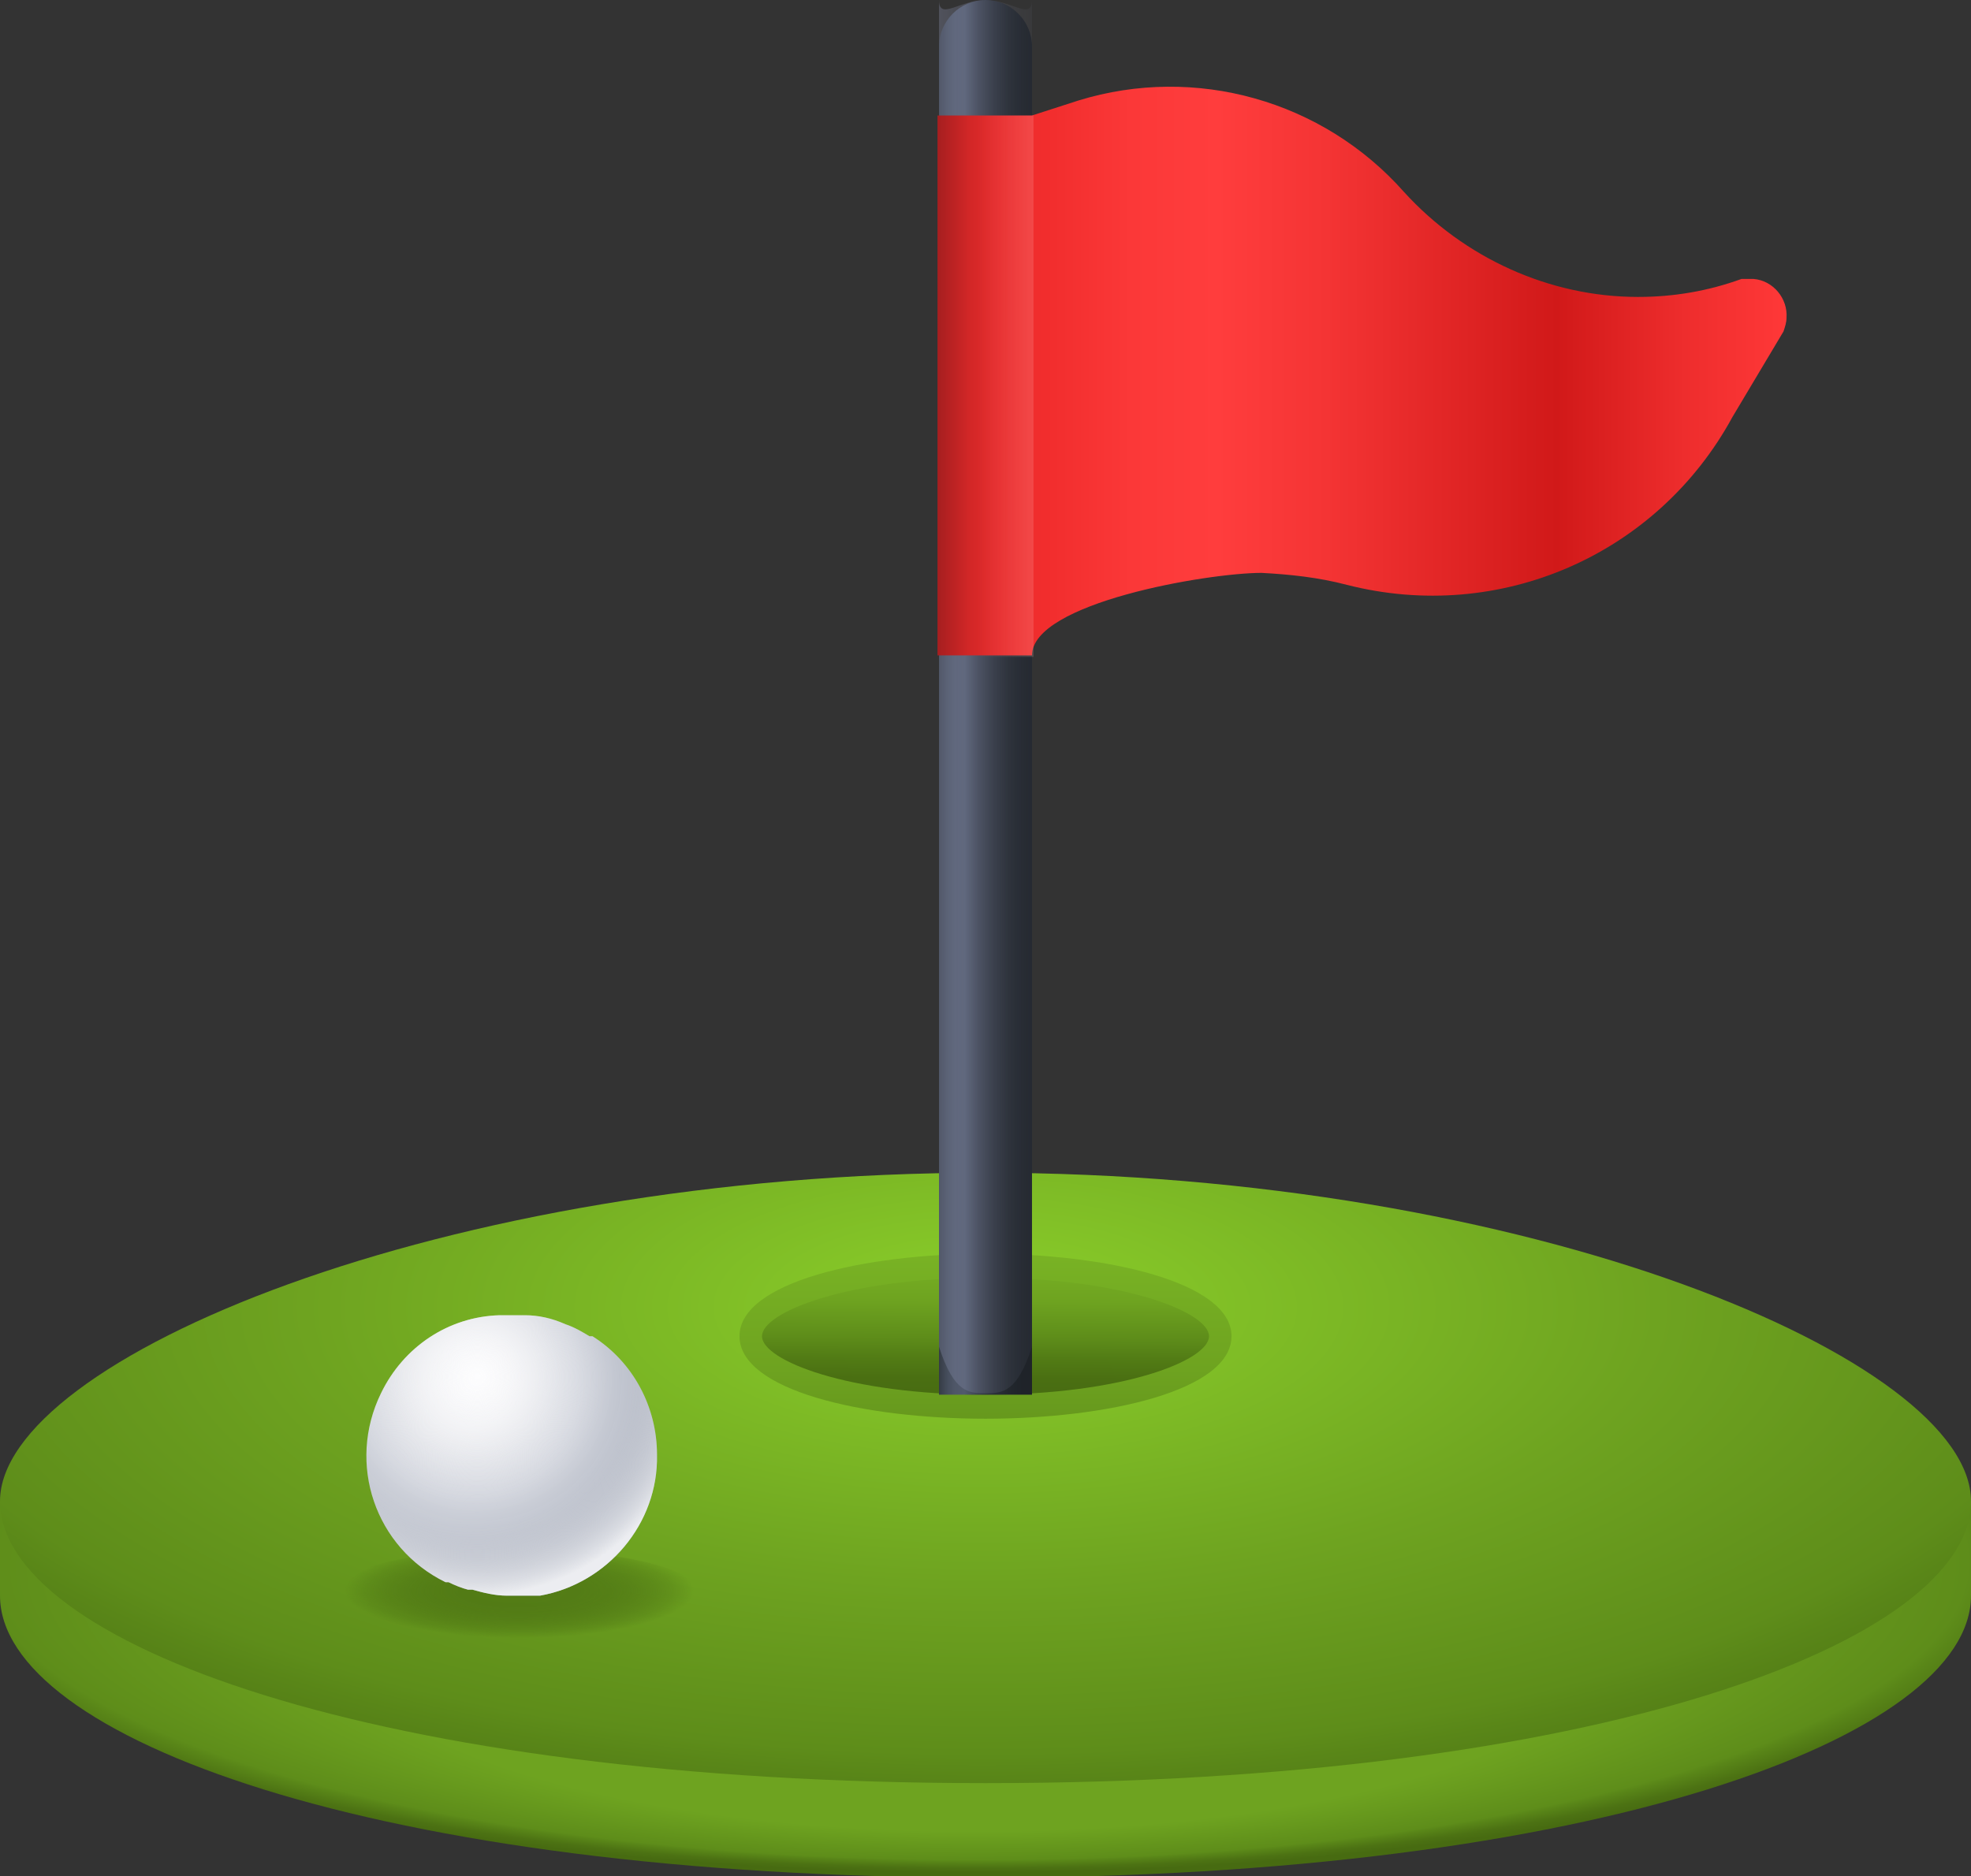 <?xml version="1.0" encoding="utf-8"?>
<!-- Generator: Adobe Illustrator 27.6.1, SVG Export Plug-In . SVG Version: 6.00 Build 0)  -->
<svg version="1.1" id="Layer_1" xmlns="http://www.w3.org/2000/svg" xmlns:xlink="http://www.w3.org/1999/xlink" x="0px" y="0px"
	 viewBox="0 0 131.4 125.1" style="enable-background:new 0 0 131.4 125.1;" xml:space="preserve">
<rect x="0" y="0" width="131.4" height="125.1" fill="#333333" stroke="none"/>
<g>
	
		<radialGradient id="SVGID_1_" cx="-182.242" cy="275.7" r="14.412" fx="-182.242" fy="265.026" gradientTransform="matrix(5.333 0 0 -1.6 1036.993 542.924)" gradientUnits="userSpaceOnUse">
		<stop  offset="0.54" style="stop-color:#6EA320"/>
		<stop  offset="0.86" style="stop-color:#5E8D1A"/>
		<stop  offset="0.88" style="stop-color:#598618"/>
		<stop  offset="0.95" style="stop-color:#4C7213"/>
		<stop  offset="1" style="stop-color:#476B11"/>
	</radialGradient>
	<path style="fill:url(#SVGID_1_);" d="M127.5,100.1c-9-7.9-33.3-15.6-61.8-15.6s-52.8,7.8-61.8,15.6H0v6.3c0,9.4,25,18.8,65.7,18.8
		s65.7-9.4,65.7-18.8v-6.3H127.5z"/>
	
		<radialGradient id="SVGID_00000075871069722516466040000007870046349629808783_" cx="-182.171" cy="314.818" r="18.371" gradientTransform="matrix(5.333 0 0 -2.187 1036.993 775.682)" gradientUnits="userSpaceOnUse">
		<stop  offset="0" style="stop-color:#8BCF2A"/>
		<stop  offset="0.46" style="stop-color:#6EA320"/>
		<stop  offset="0.74" style="stop-color:#5E8D1A"/>
		<stop  offset="0.78" style="stop-color:#598618"/>
		<stop  offset="0.91" style="stop-color:#4C7213"/>
		<stop  offset="1" style="stop-color:#476B11"/>
	</radialGradient>
	<path style="fill:url(#SVGID_00000075871069722516466040000007870046349629808783_);" d="M0,100.1c0-9.4,29.4-21.9,65.7-21.9
		s65.7,12.5,65.7,21.9s-25,18.8-65.7,18.8S0,109.5,0,100.1z"/>
	
		<linearGradient id="SVGID_00000110441921470365534890000000473848457345139097_" gradientUnits="userSpaceOnUse" x1="-182.106" y1="382.582" x2="-182.123" y2="379.743" gradientTransform="matrix(5.333 0 0 -5.333 1036.993 2118.582)">
		<stop  offset="0.35" style="stop-color:#78B224"/>
		<stop  offset="0.56" style="stop-color:#6EA320"/>
		<stop  offset="0.72" style="stop-color:#5E8D1A"/>
		<stop  offset="0.81" style="stop-color:#527C15"/>
		<stop  offset="0.9" style="stop-color:#4A6F12"/>
		<stop  offset="1" style="stop-color:#476B11"/>
	</linearGradient>
	<ellipse style="fill:url(#SVGID_00000110441921470365534890000000473848457345139097_);" cx="65.7" cy="89.2" rx="15.6" ry="4.7"/>
	
		<linearGradient id="SVGID_00000080203395380902296230000003080349041538662294_" gradientUnits="userSpaceOnUse" x1="-182.119" y1="381.843" x2="-182.119" y2="376.822" gradientTransform="matrix(5.333 0 0 -5.333 1036.993 2118.582)">
		<stop  offset="6.000000e-02" style="stop-color:#78B224"/>
		<stop  offset="0.34" style="stop-color:#6EA320"/>
		<stop  offset="0.59" style="stop-color:#5E8D1A"/>
		<stop  offset="0.72" style="stop-color:#527C15"/>
		<stop  offset="0.86" style="stop-color:#4A6F12"/>
		<stop  offset="1" style="stop-color:#476B11"/>
	</linearGradient>
	<path style="fill:url(#SVGID_00000080203395380902296230000003080349041538662294_);" d="M65.7,94.6c-8.2,0-16.4-1.9-16.4-5.5
		s8.3-5.5,16.4-5.5s16.4,1.9,16.4,5.5S73.9,94.6,65.7,94.6z M65.7,85.2c-9.2,0-14.9,2.3-14.9,3.9c0,1.6,5.7,3.9,14.9,3.9
		s14.9-2.3,14.9-3.9C80.6,87.5,74.9,85.2,65.7,85.2z"/>
	
		<linearGradient id="SVGID_00000114044314761995897990000016218398670284656520_" gradientUnits="userSpaceOnUse" x1="-182.717" y1="388.518" x2="-181.667" y2="388.518" gradientTransform="matrix(5.333 0 0 -5.333 1036.993 2118.582)">
		<stop  offset="0" style="stop-color:#333942"/>
		<stop  offset="4.000000e-02" style="stop-color:#3B424D"/>
		<stop  offset="0.12" style="stop-color:#474F5E"/>
		<stop  offset="0.2" style="stop-color:#4F5768"/>
		<stop  offset="0.31" style="stop-color:#51596B"/>
		<stop  offset="0.48" style="stop-color:#3C424F"/>
		<stop  offset="0.66" style="stop-color:#2C313A"/>
		<stop  offset="0.84" style="stop-color:#22272D"/>
		<stop  offset="1" style="stop-color:#1F2329"/>
	</linearGradient>
	<path style="fill:url(#SVGID_00000114044314761995897990000016218398670284656520_);" d="M68.8,3.1V93c-1,0-2,0-3.1,0
		c-1.1,0-2.1,0-3.1,0V3.1C62.6,1.4,64,0,65.7,0S68.8,1.4,68.8,3.1z"/>
	
		<linearGradient id="SVGID_00000059280632958892370860000005039915521255808646_" gradientUnits="userSpaceOnUse" x1="-182.781" y1="388.518" x2="-180.975" y2="388.518" gradientTransform="matrix(5.333 0 0 -5.333 1036.993 2118.582)">
		<stop  offset="0" style="stop-color:#9AA1C4"/>
		<stop  offset="0.14" style="stop-color:#9AA1C4;stop-opacity:0.79"/>
		<stop  offset="0.36" style="stop-color:#9AA1C4;stop-opacity:0.51"/>
		<stop  offset="0.56" style="stop-color:#99A0C3;stop-opacity:0.29"/>
		<stop  offset="0.74" style="stop-color:#99A0C3;stop-opacity:0.13"/>
		<stop  offset="0.89" style="stop-color:#99A0C3;stop-opacity:3.000000e-02"/>
		<stop  offset="1" style="stop-color:#99A0C3;stop-opacity:0"/>
	</linearGradient>
	<path style="opacity:0.3;fill:url(#SVGID_00000059280632958892370860000005039915521255808646_);enable-background:new    ;" d="
		M68.8,0v89.8c-1,3.1-2,3.1-3.1,3.1c-1.1,0-2.1,0-3.1-3.1V0c0,1.4,1.4,0,3.1,0S68.8,1.4,68.8,0z"/>
	
		<linearGradient id="SVGID_00000007393399751915219700000001579011963887882128_" gradientUnits="userSpaceOnUse" x1="-182.758" y1="392.58" x2="-172.106" y2="392.58" gradientTransform="matrix(5.333 0 0 -5.333 1036.993 2118.582)">
		<stop  offset="0" style="stop-color:#A41E1F"/>
		<stop  offset="2.000000e-02" style="stop-color:#BA2223"/>
		<stop  offset="4.000000e-02" style="stop-color:#D22727"/>
		<stop  offset="7.000000e-02" style="stop-color:#E42A2B"/>
		<stop  offset="0.1" style="stop-color:#EE2C2C"/>
		<stop  offset="0.13" style="stop-color:#F12D2D"/>
		<stop  offset="0.23" style="stop-color:#FB3838"/>
		<stop  offset="0.33" style="stop-color:#FF3D3D"/>
		<stop  offset="0.46" style="stop-color:#F43434"/>
		<stop  offset="0.69" style="stop-color:#D61D1D"/>
		<stop  offset="0.73" style="stop-color:#D11919"/>
		<stop  offset="0.88" style="stop-color:#EE2D2D"/>
		<stop  offset="1" style="stop-color:#FF3838"/>
	</linearGradient>
	<path style="fill:url(#SVGID_00000007393399751915219700000001579011963887882128_);" d="M118.9,22.1l-3.4,5.7
		c-5,9.2-15.5,13.8-25.7,11.2c-1.9-0.5-3.8-0.7-5.7-0.8c-3.6,0-15.3,2-15.3,5.5h-6.3V7.7h6.3l3.1-1c7.8-2.4,16.3,0,21.7,6.1
		c4,4.4,9.7,7,15.6,7c2.4,0,4.7-0.4,6.9-1.2c0.2,0,0.5,0,0.8,0c1.3,0.1,2.3,1.3,2.2,2.6C119.1,21.5,119,21.8,118.9,22.1z"/>
	
		<linearGradient id="SVGID_00000031918465032028100680000007483452305953536667_" gradientUnits="userSpaceOnUse" x1="-181.532" y1="392.404" x2="-182.658" y2="392.404" gradientTransform="matrix(5.333 0 0 -5.333 1036.993 2118.582)">
		<stop  offset="0" style="stop-color:#FFC9C9;stop-opacity:0.3"/>
		<stop  offset="0.14" style="stop-color:#FFC9C9;stop-opacity:0.22"/>
		<stop  offset="0.46" style="stop-color:#FFC9C9;stop-opacity:6.000000e-02"/>
		<stop  offset="0.63" style="stop-color:#FFC9C9;stop-opacity:0"/>
	</linearGradient>
	
		<rect x="62.6" y="7.7" style="opacity:0.6;fill:url(#SVGID_00000031918465032028100680000007483452305953536667_);enable-background:new    ;" width="6.3" height="36.1"/>
	
		<radialGradient id="SVGID_00000106137388455226408660000010824061921812561326_" cx="-188.005" cy="260.153" r="2.182" gradientTransform="matrix(5.333 0 0 -1.44 1037.26 480.7)" gradientUnits="userSpaceOnUse">
		<stop  offset="0" style="stop-color:#476B11"/>
		<stop  offset="0.36" style="stop-color:#476B11;stop-opacity:0.98"/>
		<stop  offset="0.53" style="stop-color:#476B11;stop-opacity:0.91"/>
		<stop  offset="0.66" style="stop-color:#476B11;stop-opacity:0.79"/>
		<stop  offset="0.78" style="stop-color:#476B11;stop-opacity:0.61"/>
		<stop  offset="0.88" style="stop-color:#476B11;stop-opacity:0.39"/>
		<stop  offset="0.97" style="stop-color:#476B11;stop-opacity:0.11"/>
		<stop  offset="1" style="stop-color:#476B11;stop-opacity:0"/>
	</radialGradient>
	
		<ellipse style="opacity:0.65;fill:url(#SVGID_00000106137388455226408660000010824061921812561326_);enable-background:new    ;" cx="34.4" cy="106.4" rx="12.5" ry="3.1"/>
	
		<radialGradient id="SVGID_00000137839286622484985350000014313106988203599539_" cx="-206.302" cy="358.297" r="2.874" gradientTransform="matrix(4.853 0 0 -4.853 1032.42 1831.217)" gradientUnits="userSpaceOnUse">
		<stop  offset="0" style="stop-color:#EEEFF2"/>
		<stop  offset="0.21" style="stop-color:#E7E8EC"/>
		<stop  offset="0.53" style="stop-color:#D2D5DD"/>
		<stop  offset="0.9" style="stop-color:#B2B7C3"/>
		<stop  offset="1" style="stop-color:#A8AEBC"/>
	</radialGradient>
	<path style="fill:url(#SVGID_00000137839286622484985350000014313106988203599539_);" d="M43.8,97c0.1,4.6-3.3,8.6-7.8,9.4h-0.3
		c-0.4,0-0.9,0-1.3,0h-0.6c-0.8,0-1.6-0.2-2.3-0.4h-0.3c-0.4-0.1-0.9-0.3-1.3-0.5h-0.2c-4.7-2.3-6.6-7.9-4.3-12.6
		c1.5-3.1,4.5-5.1,7.9-5.2H35c0.9,0,1.8,0.2,2.7,0.6c0.6,0.2,1.1,0.5,1.6,0.8c0,0,0,0,0.2,0C42.2,90.8,43.8,93.8,43.8,97z"/>
	
		<radialGradient id="SVGID_00000119103868707451913620000011242066682654810294_" cx="-206.179" cy="358.426" r="3.009" gradientTransform="matrix(4.853 0 0 -4.853 1032.42 1831.217)" gradientUnits="userSpaceOnUse">
		<stop  offset="0" style="stop-color:#FDFDFE"/>
		<stop  offset="1.000000e-02" style="stop-color:#FDFDFE;stop-opacity:0.98"/>
		<stop  offset="0.15" style="stop-color:#FDFDFE;stop-opacity:0.69"/>
		<stop  offset="0.28" style="stop-color:#FDFDFE;stop-opacity:0.44"/>
		<stop  offset="0.39" style="stop-color:#FDFDFE;stop-opacity:0.25"/>
		<stop  offset="0.5" style="stop-color:#FDFDFE;stop-opacity:0.11"/>
		<stop  offset="0.58" style="stop-color:#FDFDFE;stop-opacity:3.000000e-02"/>
		<stop  offset="0.63" style="stop-color:#FDFDFE;stop-opacity:0"/>
		<stop  offset="0.69" style="stop-color:#FDFDFE;stop-opacity:2.000000e-02"/>
		<stop  offset="0.74" style="stop-color:#FDFDFE;stop-opacity:6.000000e-02"/>
		<stop  offset="0.79" style="stop-color:#FDFDFE;stop-opacity:0.14"/>
		<stop  offset="0.84" style="stop-color:#FDFDFE;stop-opacity:0.25"/>
		<stop  offset="0.89" style="stop-color:#FDFDFE;stop-opacity:0.39"/>
		<stop  offset="0.94" style="stop-color:#FDFDFE;stop-opacity:0.56"/>
		<stop  offset="0.99" style="stop-color:#FDFDFE;stop-opacity:0.76"/>
		<stop  offset="1" style="stop-color:#FDFDFE;stop-opacity:0.8"/>
	</radialGradient>
	<path style="fill:url(#SVGID_00000119103868707451913620000011242066682654810294_);" d="M43.8,97c0.1,4.6-3.3,8.6-7.8,9.4h-0.3
		c-0.4,0-0.9,0-1.3,0h-0.6c-0.8,0-1.6-0.2-2.3-0.4h-0.3c-0.4-0.1-0.9-0.3-1.3-0.5h-0.2c-4.7-2.3-6.6-7.9-4.3-12.6
		c1.5-3.1,4.5-5.1,7.9-5.2H35c0.9,0,1.8,0.2,2.7,0.6c0.6,0.2,1.1,0.5,1.6,0.8c0,0,0,0,0.2,0C42.2,90.8,43.8,93.8,43.8,97z"/>
</g>
</svg>
